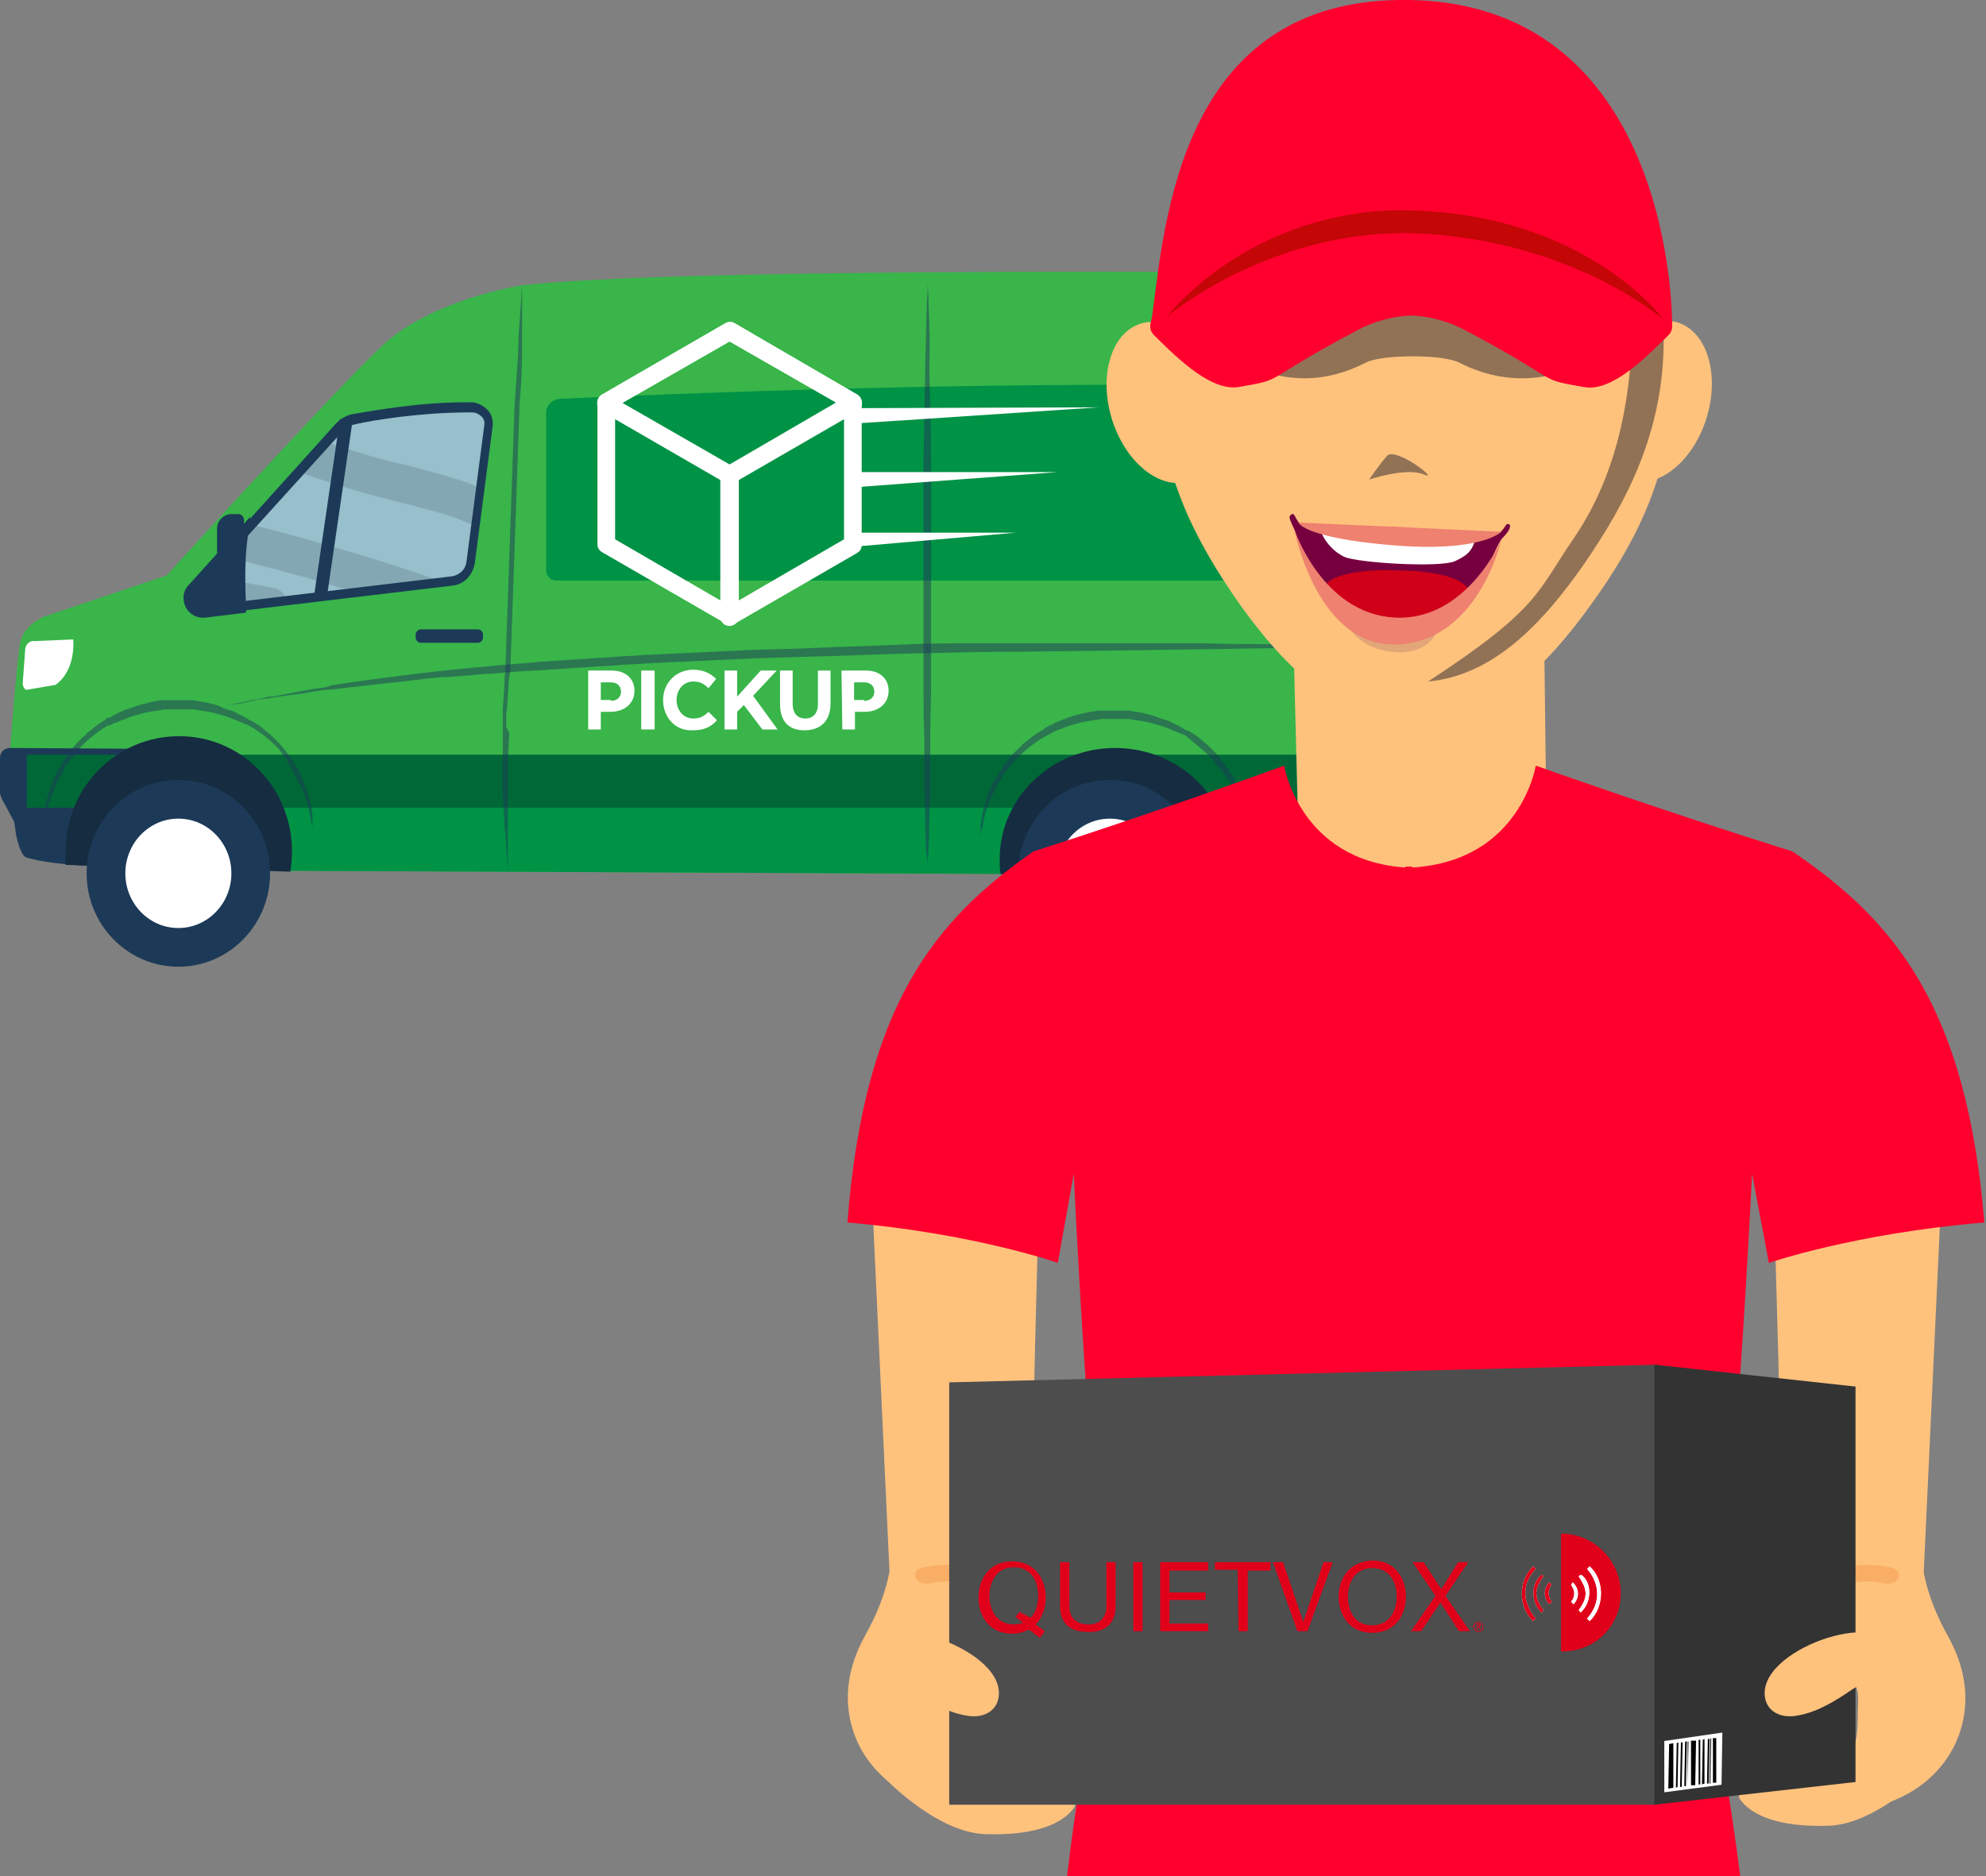 <?xml version="1.0" encoding="utf-8"?>
<!-- Generator: Adobe Illustrator 23.0.3, SVG Export Plug-In . SVG Version: 6.00 Build 0)  -->
<svg version="1.1" id="Layer_1" xmlns="http://www.w3.org/2000/svg" xmlns:xlink="http://www.w3.org/1999/xlink" x="0px" y="0px"
	 viewBox="0 0 236 223" style="enable-background:new 0 0 236 223;" xml:space="preserve">
<rect x="0" y="0" width="236" height="223" fill="#808080" stroke="none"/>
<style type="text/css">
	.st0{fill:#39B54A;}
	.st1{opacity:0.3;fill:#A8252B;enable-background:new    ;}
	.st2{fill:#009245;}
	.st3{fill:#1C3A57;}
	.st4{fill:#006837;}
	.st5{fill:#152C41;}
	.st6{fill:#84A8B3;}
	.st7{fill:#97BFCC;}
	.st8{fill:#C41700;}
	.st9{opacity:0.5;}
	.st10{fill:#FFFFFF;}
	.st11{fill:#FF002E;}
	.st12{fill:#FFC27D;}
	.st13{opacity:0.4;fill:#F09242;enable-background:new    ;}
	.st14{opacity:0.55;fill:#393236;enable-background:new    ;}
	.st15{fill:#C40606;}
	.st16{fill:#E2A678;}
	.st17{fill:#76003F;}
	.st18{fill:#D00019;}
	.st19{fill:#EE816F;}
	.st20{fill:#4D4D4D;}
	.st21{fill:#333333;}
	.st22{fill:#040404;}
	.st23{fill:#E1001A;}
</style>
<title>Step 4</title>
<g id="Step-4">
	<g id="Group-Copy">
		<g id="Group" transform="translate(-0.305, 32)">
			<path id="Path" class="st0" d="M62.4,1.9c0,0-10.8,1.6-16.8,7.3S20.1,36.4,20.1,36.4L5.5,41.3c0,0-2.4,1-2.8,3.1
				S1.5,57.1,1.5,57.1l4.5,12.9l28.8,1.5L147.1,72l19.9-4.7V34c0-5.3-0.5-10.5-1.6-15.7l-2.8-13.9c-0.5-2.3-2.5-4-4.8-4
				C141.7,0.3,80.5-0.1,62.4,1.9z"/>
			<path class="st1" d="M164,61.4c-0.3-0.9-1-1.5-1.9-1.6c1-2.7,1.6-5.5,2.1-8.3c1.4-9.4,0.6-19.1-1-28.4c-1.3-7.7-3.3-15.3-6-22.6
				c0.3,0,0.5,0,0.8,0c2.3,0,4.3,1.7,4.8,4l2.8,13.9c1,5.2,1.6,10.4,1.6,15.7v33.3l-2.1,0.5C165.1,65.6,164.8,63.5,164,61.4z"/>
			<path class="st2" d="M24,60.1c6.1-0.1,12.3-0.2,18.4-0.3c6-0.1,12-0.3,17.9-0.2c12.1,0.3,24.2,1.3,36.3,1.9
				c12,0.6,23.9,0.4,35.9-0.5c11.5-0.8,23-2,34.5-2.2v8.5L147.1,72L34.8,71.5L6.1,70.1l-3.4-9.8C9.8,60.2,16.9,60.2,24,60.1z"/>
			<path class="st3" d="M10.6,70.9c0,0-4.7-0.2-7.2-1c-0.6-0.2-1.1-2.1-1.2-2.8L2,65.7l-1.5-2.8c-0.1-0.3-0.2-0.5-0.2-0.8v-4
				c0-0.7,0.5-1.2,1.2-1.2L17.2,57C17.2,57,8,63.2,10.6,70.9z"/>
			<rect id="Rectangle" x="3.5" y="57.7" class="st4" width="159.7" height="6.3"/>
			<polygon class="st3" points="162.9,57.7 168.2,57.7 168.2,62.5 167.5,64.4 167.5,66.3 170.5,66.3 170.5,67.8 165.8,69.5 
				162.9,68.6 			"/>
			<path class="st5" d="M119.2,71.9c-0.1-0.6-0.1-1.2-0.1-1.8c0-7.3,6.2-13.2,13.7-13.2c7.6,0,13.7,5.9,13.7,13.2
				c0,0.6,0,1.2-0.1,1.8H119.2z"/>
			<g transform="translate(22.043, 15.52)">
				<path class="st6" d="M36.3,3.2l-2.1,16.1c-0.2,1.2-1.1,2.2-2.4,2.3L2.5,25.1c-1.4,0.2-2.2-1.5-1.3-2.6L18.7,3.3
					c0.4-0.5,1-0.8,1.6-0.9c2.3-0.4,8.2-1.5,14-1.4C35.6,0.9,36.5,2,36.3,3.2z"/>
				<path class="st7" d="M35.4,10.5c-1.1-0.5-2.2-0.9-3.3-1.2c-2.6-0.8-5.3-1.5-7.9-2.1c-2.4-0.6-4.7-1.4-7-2.1l1.6-1.8
					c0.4-0.5,1-0.8,1.6-0.9c2.3-0.4,8.2-1.5,14-1.4c1.2,0,2.1,1.1,1.9,2.3L35.4,10.5z"/>
				<path class="st7" d="M31,21.7c-0.1-0.1-0.3-0.2-0.5-0.2c-4-1.4-8.1-2.7-12.2-3.9c-3.4-1-6.8-1.9-10.2-2.8l5.6-6.2
					C14.4,8.8,15,9,15.6,9.2c2.6,0.9,5.2,1.7,7.9,2.4c2.6,0.7,5.3,1.3,7.9,2.1c0.6,0.2,1.2,0.4,1.9,0.7c0.1,0,0.2,0.1,0.2,0.1
					c0.1,0,0.2,0.1,0.3,0.1c0.3,0.1,0.5,0.2,0.8,0.4c0.1,0,0.1,0.1,0.2,0.1l-0.5,4.1c-0.2,1.2-1.1,2.2-2.4,2.3L31,21.7z"/>
				<path class="st7" d="M13.2,23.8c-0.3-0.1-0.7-0.2-1-0.3c-0.3-0.6-0.8-1-1.3-1.1c-2.5-0.5-4.9-0.9-7.4-1.4
					c-0.2,0-0.5-0.1-0.7-0.1l2.1-2.3c0.9,0.2,1.9,0.5,2.8,0.7c4.4,1.1,8.8,2.3,13.1,3.7l-7.4,0.9C13.3,23.8,13.2,23.8,13.2,23.8z"/>
				<path id="Shape" class="st3" d="M2.3,25.6c0.1,0,0.2,0,0.2,0l29.4-3.5c1.5-0.1,2.6-1.3,2.8-2.8l2.1-16.1c0.1-0.7-0.1-1.5-0.6-2
					s-1.2-0.9-1.9-0.9c-5.8-0.1-11.8,1-14.1,1.4c-0.7,0.1-1.4,0.5-2,1.1L0.8,22.1c-0.6,0.6-0.7,1.6-0.3,2.4
					C0.8,25.2,1.5,25.6,2.3,25.6z M33.9,1.5c0.2,0,0.3,0,0.5,0c0.4,0,0.8,0.2,1.1,0.5c0.3,0.3,0.4,0.7,0.3,1.1l-2.1,16.1
					c-0.1,1-0.9,1.7-1.9,1.8L2.4,24.5c-0.5,0.1-0.8-0.2-1-0.5c-0.1-0.3-0.2-0.7,0.2-1.1L19.1,3.6C19.5,3.2,20,3,20.5,2.9
					C22.7,2.4,28.3,1.5,33.9,1.5z"/>
			</g>
			<g transform="translate(22.043, 29.016)">
				<path class="st3" d="M1.2,9L7,2.6c-0.4,2.8-0.4,5.6-0.3,8.4l-4.2,0.5C1.1,11.7,0.3,10.1,1.2,9z"/>
				<path class="st3" d="M2.3,12.4c0.1,0,0.2,0,0.3,0l4.9-0.6l0-0.7C7.4,8.6,7.3,5.7,7.7,2.8l0.3-2.4L0.7,8.5
					C0,9.2-0.1,10.2,0.3,11.1C0.7,11.9,1.5,12.4,2.3,12.4z M6,10.4l-3.5,0.4c-0.5,0.1-0.7-0.3-0.8-0.4c-0.1-0.1-0.2-0.5,0.1-0.9
					L6,4.8C5.9,6.8,5.9,8.7,6,10.4z"/>
			</g>
			<polygon class="st3" points="39.1,39.3 42.2,18 40.7,17.8 37.6,39 			"/>
			<path class="st3" d="M27.8,36.3h0.8c0.4,0,0.7-0.3,0.7-0.7v-5.8c0-0.4-0.3-0.7-0.7-0.7h-0.8c-0.9,0-1.7,0.8-1.7,1.7v3.8
				C26.1,35.5,26.8,36.3,27.8,36.3z"/>
			<path class="st3" d="M27.4,39.7L27.4,39.7c0.4,0,0.7-0.3,0.7-0.7v-3.1c0-0.4-0.3-0.7-0.7-0.7l0,0c-0.4,0-0.7,0.3-0.7,0.7v3.1
				C26.7,39.3,27,39.7,27.4,39.7z"/>
			<path class="st3" d="M50.3,44.4h6.8c0.3,0,0.6-0.3,0.6-0.6v-0.4c0-0.3-0.3-0.6-0.6-0.6h-6.8c-0.3,0-0.6,0.3-0.6,0.6v0.4
				C49.7,44.1,50,44.4,50.3,44.4z"/>
			<path class="st8" d="M165.1,57.7h1.2c1.3,0,2.3-1.1,2.3-2.4v-9.8c0-1.3-1-2.4-2.3-2.4h-1.2c-0.6,0-1.2,0.5-1.2,1.2v12.2
				C163.9,57.2,164.4,57.7,165.1,57.7z"/>
			<path class="st2" d="M160.5,37H66.4c-0.7,0-1.2-0.6-1.2-1.2V17.1c0-0.9,0.7-1.6,1.6-1.7c9.3-0.4,57.9-2.6,91.3-1.2
				c0.8,0,1.4,0.7,1.6,1.5c2.6,11.1,2.1,19.9,2.1,19.9C161.8,36.4,161.2,37,160.5,37z"/>
			<g transform="translate(26.719, 43.862)" class="st9">
				<path class="st3" d="M138.2,0.9c0,0-2.2,0-5.9-0.1c-1.9,0-4.2,0-6.8-0.1c-2.6,0-5.6,0-8.8-0.1c-3.2,0-6.7,0-10.5,0
					s-7.6,0-11.7,0c-2,0-4.1,0-6.2,0c-2.1,0-4.2,0-6.3,0.1C77.7,0.9,73.4,1,69.1,1.2c-2.2,0.1-4.3,0.1-6.5,0.2
					c-2.2,0.1-4.3,0.2-6.4,0.3C54.1,1.8,52,1.9,49.9,2c-1,0.1-2.1,0.1-3.1,0.2s-2,0.1-3.1,0.2c-1,0.1-2,0.1-3,0.2
					c-0.5,0-1,0.1-1.5,0.1c-0.5,0-1,0.1-1.5,0.1c-1.9,0.2-3.8,0.3-5.7,0.5c-3.7,0.3-7.2,0.7-10.4,1.1c-1.6,0.2-3.1,0.4-4.6,0.6
					c-1.5,0.2-2.8,0.4-4.1,0.6C12.3,5.9,11.6,5.9,11,6S9.8,6.2,9.3,6.3C8.2,6.5,7.1,6.7,6.2,6.9C5.7,6.9,5.3,7,4.9,7.1
					C4.5,7.2,4.1,7.3,3.7,7.3C3,7.5,2.4,7.6,1.9,7.7C0.9,7.9,0.4,8,0.4,8s0.5-0.1,1.5-0.2C2.4,7.7,3,7.6,3.7,7.4
					c0.4-0.1,0.7-0.1,1.2-0.2C5.3,7.2,5.8,7.1,6.2,7c0.9-0.1,2-0.3,3.1-0.4c0.6-0.1,1.1-0.2,1.8-0.3c0.6-0.1,1.2-0.2,1.9-0.2
					c1.3-0.2,2.7-0.3,4.2-0.5c1.5-0.2,3-0.3,4.6-0.5c0.8-0.1,1.6-0.2,2.5-0.3c0.8-0.1,1.7-0.2,2.6-0.2c0.4,0,0.9-0.1,1.3-0.1
					s0.9-0.1,1.3-0.1c0.9-0.1,1.8-0.2,2.7-0.2c1.8-0.2,3.7-0.3,5.7-0.4c0.5,0,1-0.1,1.5-0.1s1-0.1,1.5-0.1c1-0.1,2-0.1,3-0.2
					c1-0.1,2-0.1,3.1-0.2c1-0.1,2.1-0.1,3.1-0.2c2.1-0.1,4.2-0.2,6.3-0.3c4.2-0.2,8.6-0.4,12.9-0.5c4.3-0.1,8.6-0.3,12.9-0.4
					c4.2-0.1,8.4-0.2,12.5-0.2c8.1-0.1,15.7-0.2,22.1-0.3c6.5-0.1,11.9-0.2,15.7-0.2C136,0.9,138.2,0.9,138.2,0.9z"/>
			</g>
			<ellipse id="Oval" class="st3" cx="132.2" cy="71.8" rx="10.9" ry="11.1"/>
			<ellipse class="st10" cx="132.2" cy="71.8" rx="6.3" ry="6.5"/>
			<path class="st5" d="M8.1,70.8C8,70,8.1,70,8.1,69.2c0-7.6,6-13.7,13.5-13.7C29,55.5,35,61.6,35,69.2c0,0.8-0.1,1.7-0.2,2.4
				L8.1,70.8z"/>
			<ellipse class="st3" cx="21.5" cy="71.8" rx="10.9" ry="11.1"/>
			<ellipse class="st10" cx="21.5" cy="71.8" rx="6.3" ry="6.5"/>
			<g transform="translate(59.45, 1.35)" class="st9">
				<path class="st3" d="M2.9,0.5c-0.1,1-0.1,1.9-0.2,2.9L2.5,6.2L2.4,9.1L2.2,12L2,14.8l-0.1,2.9l-0.1,2.9l-0.1,2.9l-0.1,2.9
					c0,1-0.1,1.9-0.1,2.9l-0.2,5.7l-0.2,5.7l-0.1,2.9l-0.1,2.9v0c-0.1,0.5-0.1,1-0.1,1.5c0,0.5-0.1,1-0.1,1.5c0,0.5-0.1,1-0.1,1.5
					l0,0.7l0,0.7l0,0.7l0,0.7c0,0.5,0,1,0,1.5c0,0.5,0,1,0,1.5l0,1.5l0,1.5l0,0.7l0,0.7l0.1,1.5l0.1,1.5c0,0.5,0,1,0.1,1.5l0.1,1.5
					c0,0.5,0.1,1,0.1,1.5l0.1,1.5l0-1.5l0-0.7c0-0.2,0-0.5,0-0.7l0-1.5c0-0.5,0-1,0-1.5l0-1.5l0-1.5l0-0.7l0-0.7l0-1.5l0-1.5
					l0.1-1.5c0-0.5,0-1,0.1-1.5L1,53l0-0.7l0-0.7l0.1-0.7c0-0.5,0.1-1,0.1-1.5c0-0.5,0.1-1,0.1-1.5c0-0.5,0.1-1,0.2-1.5v0v0l0.1-2.9
					l0.1-2.9l0.2-5.7l0.2-5.7c0-1,0.1-1.9,0.1-2.9l0.1-2.9l0.1-2.9l0.1-2.9l0.1-2.9L2.8,12l0.1-2.9l0-2.9l0-2.9
					C2.9,2.4,2.9,1.5,2.9,0.5z"/>
			</g>
			<g transform="translate(109.548, 0.675)" class="st9">
				<path class="st3" d="M1,0.1c0,0,0,0.3,0,0.8c0,0.5,0,1.3-0.1,2.3c0,1-0.1,2.2-0.1,3.5c0,1.4-0.1,2.9-0.1,4.6
					c0,1.7-0.1,3.5-0.1,5.4c0,1.9-0.1,3.9-0.1,6c0,1,0,2.1,0,3.2c0,1.1,0,2.2,0,3.3c0,2.2,0,4.4,0,6.7c0,2.2,0,4.5,0,6.7
					c0,0.5,0,1.1,0,1.6s0,1.1,0,1.6c0,1.1,0,2.1,0,3.2c0,2.1,0,4.1,0.1,6c0,1,0,1.9,0,2.8c0,0.9,0,1.8,0,2.6c0,1.7,0.1,3.2,0.1,4.6
					c0,1.4,0.1,2.5,0.1,3.5C1,69.3,1,70,1,70.6c0,0.5,0,0.8,0,0.8s0-0.3,0-0.8c0-0.5,0-1.3,0.1-2.3c0-1,0.1-2.2,0.1-3.5
					c0-1.4,0.1-2.9,0.1-4.6c0-0.8,0-1.7,0-2.6c0-0.9,0-1.8,0-2.8c0-1.9,0.1-3.9,0.1-6c0-1,0-2.1,0-3.2c0-0.5,0-1.1,0-1.6
					c0-0.5,0-1.1,0-1.6c0-2.2,0-4.4,0-6.7c0-2.2,0-4.5,0-6.7c0-1.1,0-2.2,0-3.3c0-1.1,0-2.1,0-3.2c0-2.1,0-4.1-0.1-6
					c0-1.9-0.1-3.7-0.1-5.4S1.3,8,1.2,6.6c0-1.4-0.1-2.5-0.1-3.5c0-1-0.1-1.7-0.1-2.3C1,0.3,1,0.1,1,0.1z"/>
			</g>
			<g transform="translate(116.228, 51.959)" class="st9">
				<path class="st3" d="M0.6,16.2c0,0,0-0.2,0-0.6c0-0.2,0-0.4,0.1-0.7c0-0.1,0-0.3,0.1-0.4c0-0.1,0.1-0.3,0.1-0.5
					c0.1-0.7,0.3-1.5,0.6-2.3c0.1-0.2,0.2-0.4,0.3-0.7c0.1-0.2,0.2-0.5,0.3-0.7c0.1-0.2,0.2-0.5,0.4-0.7C2.5,9.5,2.6,9.2,2.8,9
					C2.9,8.9,2.9,8.7,3,8.6c0-0.1,0.1-0.1,0.1-0.2s0.1-0.1,0.1-0.2C3.3,8.1,3.4,8,3.5,7.9c0.1-0.1,0.2-0.2,0.3-0.4
					C4,7.3,4.2,7.1,4.4,6.8c0.1-0.1,0.2-0.2,0.3-0.4C4.8,6.3,4.9,6.2,5,6.1c0.9-0.9,2-1.8,3.2-2.5l0.2-0.1c0.1,0,0.2-0.1,0.2-0.1
					C8.8,3.3,9,3.2,9.1,3.1c0.3-0.1,0.6-0.3,1-0.4c0.7-0.3,1.3-0.5,2.1-0.7c0.7-0.2,1.4-0.3,2.2-0.4l0.5-0.1c0.2,0,0.4,0,0.6,0
					l0.3,0c0.1,0,0.2,0,0.3,0l0.5,0l0.6,0c0.1,0,0.2,0,0.3,0l0.3,0c0.2,0,0.4,0,0.5,0l0.5,0.1c0.7,0.1,1.5,0.2,2.2,0.4
					c0.7,0.2,1.4,0.4,2.1,0.7c0.3,0.1,0.6,0.3,1,0.4c0.2,0.1,0.3,0.2,0.5,0.2c0.1,0,0.2,0.1,0.2,0.1l0.2,0.1C26,4.4,27.1,5.2,28,6.1
					c0.1,0.1,0.2,0.2,0.3,0.4c0.1,0.1,0.2,0.2,0.3,0.4c0.2,0.2,0.4,0.5,0.6,0.7c0.1,0.1,0.2,0.2,0.3,0.4c0.1,0.1,0.2,0.2,0.3,0.4
					c0,0.1,0.1,0.1,0.1,0.2C30,8.5,30,8.6,30,8.6c0.1,0.1,0.2,0.2,0.2,0.4c0.1,0.2,0.3,0.5,0.4,0.7c0.1,0.2,0.2,0.5,0.4,0.7
					c0.1,0.2,0.2,0.5,0.3,0.7c0.1,0.2,0.2,0.5,0.3,0.7c0.3,0.9,0.5,1.7,0.6,2.3c0,0.2,0.1,0.3,0.1,0.5c0,0.1,0,0.3,0.1,0.4
					c0,0.3,0.1,0.5,0.1,0.7c0,0.4,0,0.6,0,0.6s0-0.2,0-0.6c0-0.2,0-0.4,0-0.7c0-0.1,0-0.3,0-0.4c0-0.1,0-0.3,0-0.5
					c-0.1-0.7-0.2-1.5-0.5-2.4c-0.3-0.9-0.6-1.9-1.2-3c-0.6-1-1.3-2.1-2.2-3.1c-0.2-0.2-0.5-0.5-0.7-0.7c-0.1-0.1-0.2-0.2-0.4-0.4
					c-0.1-0.1-0.3-0.2-0.4-0.3c-0.5-0.5-1.1-0.9-1.8-1.3L25,2.8c-0.1,0-0.2-0.1-0.2-0.1c-0.2-0.1-0.3-0.2-0.5-0.3
					c-0.3-0.2-0.7-0.3-1-0.5c-0.3-0.2-0.7-0.3-1.1-0.4c-0.2-0.1-0.4-0.1-0.5-0.2l-0.3-0.1l-0.3-0.1c-0.7-0.2-1.5-0.4-2.3-0.5
					l-0.6-0.1c-0.2,0-0.4,0-0.6,0l-0.3,0c-0.1,0-0.2,0-0.3,0l-0.6,0l-0.6,0c-0.1,0-0.2,0-0.3,0l-0.3,0c-0.2,0-0.4,0-0.6,0l-0.6,0.1
					c-0.8,0.1-1.5,0.3-2.3,0.5l-0.3,0.1l-0.3,0.1c-0.2,0.1-0.4,0.1-0.5,0.2c-0.4,0.1-0.7,0.3-1.1,0.4C9.4,2,9.1,2.2,8.7,2.3
					C8.6,2.4,8.4,2.5,8.2,2.6C8.2,2.7,8.1,2.7,8,2.8L7.8,2.9C7.1,3.3,6.6,3.7,6,4.2C5.9,4.3,5.7,4.4,5.6,4.5
					C5.5,4.6,5.4,4.8,5.2,4.9C5,5.1,4.7,5.4,4.5,5.6c-0.9,1-1.6,2.1-2.2,3.1c-0.6,1-0.9,2.1-1.2,3c-0.3,0.9-0.4,1.7-0.5,2.4
					c0,0.2,0,0.3,0,0.5c0,0.1,0,0.3,0,0.4c0,0.3,0,0.5,0,0.7C0.6,16,0.6,16.2,0.6,16.2z"/>
			</g>
			<g transform="translate(5.344, 50.61)" class="st9">
				<path class="st3" d="M0.2,16.4c0,0,0-0.2,0-0.6c0-0.2,0-0.4,0.1-0.7c0-0.1,0-0.3,0.1-0.4c0-0.1,0.1-0.3,0.1-0.5
					c0.1-0.7,0.3-1.5,0.6-2.3c0.1-0.2,0.2-0.4,0.3-0.7c0.1-0.2,0.2-0.5,0.3-0.7c0.1-0.2,0.2-0.5,0.4-0.7c0.1-0.2,0.3-0.5,0.4-0.7
					C2.5,9,2.5,8.9,2.6,8.7c0-0.1,0.1-0.1,0.1-0.2c0-0.1,0.1-0.1,0.1-0.2C2.9,8.3,3,8.1,3.1,8c0.1-0.1,0.2-0.2,0.3-0.4
					C3.6,7.4,3.8,7.2,4,6.9c0.1-0.1,0.2-0.2,0.3-0.4c0.1-0.1,0.2-0.2,0.3-0.4c0.9-0.9,2-1.8,3.2-2.5L8,3.6c0.1,0,0.2-0.1,0.2-0.1
					c0.2-0.1,0.3-0.2,0.5-0.2c0.3-0.1,0.6-0.3,1-0.4c0.7-0.3,1.3-0.5,2.1-0.7s1.4-0.3,2.2-0.4l0.5-0.1c0.2,0,0.4,0,0.6,0l0.3,0
					c0.1,0,0.2,0,0.3,0l0.6,0l0.6,0c0.1,0,0.2,0,0.3,0l0.3,0c0.2,0,0.4,0,0.5,0l0.5,0.1c0.7,0.1,1.5,0.2,2.2,0.4
					c0.7,0.2,1.4,0.4,2.1,0.7c0.3,0.1,0.6,0.3,1,0.4c0.2,0.1,0.3,0.2,0.5,0.2c0.1,0,0.2,0.1,0.2,0.1l0.2,0.1
					c1.2,0.7,2.3,1.6,3.2,2.5c0.1,0.1,0.2,0.2,0.3,0.4c0.1,0.1,0.2,0.2,0.3,0.4c0.2,0.2,0.4,0.5,0.6,0.7C29,7.8,29.1,7.9,29.1,8
					c0.1,0.1,0.2,0.2,0.3,0.4c0,0.1,0.1,0.1,0.1,0.2c0,0.1,0.1,0.1,0.1,0.2c0.1,0.1,0.2,0.2,0.2,0.4c0.1,0.2,0.3,0.5,0.4,0.7
					c0.1,0.2,0.2,0.5,0.4,0.7c0.1,0.2,0.2,0.5,0.3,0.7c0.1,0.2,0.2,0.5,0.3,0.7c0.3,0.9,0.5,1.7,0.6,2.3c0,0.2,0.1,0.3,0.1,0.5
					c0,0.1,0,0.3,0.1,0.4c0,0.3,0.1,0.5,0.1,0.7c0,0.4,0,0.6,0,0.6s0-0.2,0-0.6c0-0.2,0-0.4,0-0.7c0-0.1,0-0.3,0-0.4
					c0-0.1,0-0.3,0-0.5c-0.1-0.7-0.2-1.5-0.5-2.4c-0.3-0.9-0.6-1.9-1.2-3c-0.6-1-1.3-2.1-2.2-3.1c-0.2-0.2-0.5-0.5-0.7-0.7
					c-0.1-0.1-0.2-0.2-0.4-0.4c-0.1-0.1-0.3-0.2-0.4-0.3c-0.5-0.5-1.1-0.9-1.8-1.3l-0.2-0.1c-0.1,0-0.2-0.1-0.2-0.1
					c-0.2-0.1-0.3-0.2-0.5-0.3c-0.3-0.2-0.7-0.3-1-0.5c-0.3-0.2-0.7-0.3-1.1-0.4c-0.2-0.1-0.4-0.1-0.5-0.2L21,1.3l-0.3-0.1
					C20,1,19.2,0.8,18.4,0.7l-0.6-0.1c-0.2,0-0.4,0-0.6,0l-0.3,0c-0.1,0-0.2,0-0.3,0l-0.6,0l-0.6,0c-0.1,0-0.2,0-0.3,0l-0.3,0
					c-0.2,0-0.4,0-0.6,0l-0.6,0.1C13,0.8,12.2,1,11.5,1.2l-0.3,0.1l-0.3,0.1c-0.2,0.1-0.4,0.1-0.5,0.2C10,1.7,9.7,1.8,9.3,2
					C9,2.1,8.7,2.3,8.3,2.5C8.2,2.6,8,2.7,7.8,2.7c-0.1,0-0.2,0.1-0.2,0.1L7.4,3C6.7,3.4,6.2,3.8,5.6,4.3C5.5,4.4,5.3,4.5,5.2,4.6
					C5.1,4.8,5,4.9,4.8,5C4.6,5.2,4.3,5.5,4.1,5.7c-0.9,1-1.6,2.1-2.2,3.1c-0.6,1-0.9,2.1-1.2,3s-0.4,1.7-0.5,2.4c0,0.2,0,0.3,0,0.5
					c0,0.1,0,0.3,0,0.4c0,0.3,0,0.5,0,0.7C0.2,16.2,0.2,16.4,0.2,16.4z"/>
			</g>
		</g>
		<g transform="translate(70.696, 38)">
			<path class="st10" d="M16,36.3c0.2,0,0.4,0,0.5-0.1l14.7-8.5c0.3-0.2,0.5-0.5,0.5-0.9V9.8c0-0.4-0.2-0.7-0.5-0.9L16.6,0.4
				c-0.3-0.2-0.7-0.2-1.1,0L0.8,8.9C0.5,9.1,0.3,9.4,0.3,9.8v16.9c0,0.4,0.2,0.7,0.5,0.9l14.7,8.5C15.7,36.2,15.8,36.3,16,36.3z
				 M29.6,26.1L16,34L2.4,26.1V10.4L16,2.6l13.6,7.8V26.1z"/>
			<path class="st10" d="M16,19.5c0.2,0,0.4,0,0.5-0.1l14.7-8.5c0.5-0.3,0.7-1,0.4-1.5c-0.3-0.5-1-0.7-1.5-0.4L16,17.2L1.9,9.1
				C1.4,8.8,0.7,8.9,0.4,9.4c-0.3,0.5-0.1,1.2,0.4,1.5l14.7,8.5C15.7,19.5,15.8,19.5,16,19.5z"/>
			<path class="st10" d="M16,36.4c0.6,0,1.1-0.5,1.1-1.1V18.5c0-0.6-0.5-1.1-1.1-1.1c-0.6,0-1.1,0.5-1.1,1.1v16.9
				C15,36,15.4,36.4,16,36.4z"/>
			<g transform="translate(30, 9.911)">
				<path class="st10" d="M1.3,0.6C1.3,0.6,1.3,0.6,1.3,0.6l28.6-0.1L1.3,2.4C1.3,1.8,1.3,1.2,1.3,0.6z"/>
				<path class="st10" d="M1,8.2h24L0.9,10C0.9,9.4,1,8.8,1,8.2z"/>
				<path class="st10" d="M0.5,15.4H20L0.4,17.1C0.5,16.5,0.5,15.9,0.5,15.4z"/>
			</g>
		</g>
		<path class="st10" d="M4.1,76.2L8.7,76c0,0,0.4,3.6-2.1,5.4L3.1,82c-0.3-0.2-0.4-0.5-0.4-0.8L3,77.1C3.1,76.5,3.6,76.1,4.1,76.2
			L4.1,76.2z"/>
		<path class="st11" d="M201.3,192h-34.2h-0.7h-34.2c-2.6,11.1-4.3,21.7-5.4,31h80C205.6,213.7,203.9,203.1,201.3,192z"/>
		<path class="st12" d="M168.6,79.3L153.7,76l0.5,19.8c0,0,3,3.7,12.9,26.2c0.1,0.2,2.5-0.3,2.8-0.3c7.5-17.9,13.8-29.1,13.8-29.1
			L183.5,76L168.6,79.3z"/>
		<path class="st12" d="M122.5,200.1C122.5,200.1,122.5,200.1,122.5,200.1c-0.1-0.3-0.1-0.6-0.1-0.8c0,0,0,0,0,0
			c0.1-1.4-0.3-3.1-0.4-4.5c-0.1-1.6,0-3.2,0-4.8c0.5-10,0.8-20.1,1-30.1c0.2-7.7,0.4-15.5,0.6-23.2c0-0.2,0-0.3,0-0.5l-20.5-5.2
			l2.6,55.8c-0.5,2.6-1.5,5.1-2.9,7.6c-1.6,2.9-2.4,6-1.9,9.3c1,6.5,6.7,10.9,13.3,11.3c0.7,0,1.5-0.5,1.6-1.2
			c0.3-1.4,0.2-2.4-0.4-3.8c-0.4-0.9-1.1-1.6-1.4-2.5c-0.6-1.6-0.4-3.5-0.5-5.2c-0.3-5.5,9.1-2.4,9.1-1.7
			C122.5,200.5,122.5,200.3,122.5,200.1z"/>
		<path class="st13" d="M118.1,187.2c-2.5-1.2-5.5-1.5-8.4-0.9c-1.7,0.4-1,2.2,0.8,1.9c2.2-0.5,4.3-0.2,6.2,0.7
			C118.1,189.5,119.6,187.9,118.1,187.2z"/>
		<path class="st12" d="M211.9,200.2C211.9,200.1,211.9,200.1,211.9,200.2c0.1-0.3,0.1-0.6,0.1-0.8c0,0,0,0,0,0
			c-0.1-1.5,0.3-3.3,0.4-4.8c0.2-6.1-0.5-12.3-0.7-18.4c-0.2-6.4-0.3-12.8-0.5-19.2c-0.2-6.9-0.4-13.8-0.5-20.7l20.5-5.2l-2.6,55.8
			c0.5,2.6,1.5,5.1,2.9,7.6c1.6,2.9,2.4,6,1.9,9.3c-1,6.5-6.7,10.9-13.3,11.3c-0.7,0-1.5-0.5-1.6-1.2c-0.3-1.4-0.2-2.4,0.4-3.8
			c0.4-0.9,1.1-1.6,1.4-2.5c0.6-1.6,0.4-3.5,0.5-5.2c0.2-3.6-2-3.2-4.7-3.1c-0.2,0-0.4,0-0.6,0c-1.3,0.4-2.6,0.9-3.8,1.3
			C211.9,200.5,211.9,200.3,211.9,200.2z"/>
		<ellipse transform="matrix(0.957 -0.291 0.291 0.957 -7.929 42.364)" class="st12" cx="138.4" cy="47.8" rx="6.6" ry="9.8"/>
		
			<ellipse transform="matrix(0.291 -0.957 0.957 0.291 93.565 221.846)" class="st12" cx="196.5" cy="47.8" rx="9.8" ry="6.6"/>
		<path class="st12" d="M168.5,5L168.5,5c0,0-0.1,0-0.1,0c-0.1,0-0.1,0-0.2,0s-0.1,0-0.2,0c0,0-0.1,0-0.1,0v0
			c-16.7,0.3-30.2,18.3-30.2,40.5c0,10.7,4.5,19,9.6,26.3c5.5,7.7,12,14,20.6,14.2v0c0,0,0.1,0,0.1,0c0.1,0,0.1,0,0.2,0
			c0.1,0,0.1,0,0.2,0c0,0,0.1,0,0.1,0v0c8.6-0.2,15.1-6.5,20.6-14.2c5.2-7.2,9.6-15.5,9.6-26.3C198.7,23.3,185.2,5.3,168.5,5z"/>
		<path class="st14" d="M194,38.6c-0.2,10.1-2.3,18.5-7,25.4c-4.4,6.4-4,8.3-17.3,17c7.7-0.7,13.6-6.8,18.7-14.2
			c5-7.3,9.3-15.6,9.3-26.4c0-1.5-0.1-2.9-0.2-4.4C196.4,37,195.3,37.9,194,38.6z"/>
		<path class="st14" d="M171.8,26.1c-1.2-0.1-2.3-0.1-3.4-0.1v0c-0.1,0-0.1,0-0.2,0s-0.1,0-0.2,0v0c-1.1,0-2.2,0.1-3.4,0.1
			C152.3,26.8,139.4,36.5,142,39c2.7,2.5,10.4,9.2,20.3,4.1c1.9-1,9.2-1,11.1,0c10,5.1,18.2-1.6,20.9-4.1
			C197,36.5,184.1,26.8,171.8,26.1z"/>
		<path class="st11" d="M198.7,38.6c0,0,0.4-39.1-32.5-38.6c-27.2,0.4-27.9,29-29.5,39C162,26,198.7,38.6,198.7,38.6z"/>
		<path class="st11" d="M171.9,24.2c-1.3-0.1-2.7-0.1-4-0.1v0c-0.1,0-0.2,0-0.2,0c-0.1,0-0.2,0-0.2,0v0c-1.3,0-2.6,0.1-4,0.1
			c-14.4,0.8-29.5,12.5-26.4,15.6c3.1,3.1,6.9,6.7,10.1,6.2c5.8-1,2.3-0.5,14-6.7c2.2-1.2,4.4-1.7,6.5-1.8c2.1,0.1,4.3,0.6,6.5,1.8
			c11.7,6.2,8.2,5.7,14,6.7c3.2,0.6,7-3.1,10.1-6.2C201.4,36.7,186.3,24.9,171.9,24.2z"/>
		<path class="st14" d="M162.7,57c0,0,4.4-1.5,6.5-0.6c2.1,0.9-3.4-3.4-4.4-2.2C163.7,55.5,162.7,57,162.7,57z"/>
		<path class="st11" d="M213,101.2C197.4,96.3,182.5,91,182.5,91s-1.8,11.3-14.6,12.1c0,0,0,0-0.1,0c0,0,0,0,0,0v-0.1
			c-0.1,0-0.3,0-0.4,0c-0.1,0-0.3,0-0.4,0v0.1c0,0,0,0-0.1,0c-12.5-0.9-14.3-12.1-14.3-12.1s-14.5,5.3-29.8,10.2
			c-11.8,8.2-20.1,18.4-22.1,44.1c15.1,1.3,25,4.8,25,4.8l1.9-10.6c0,0,2,44.3,4.5,52.2c0.7,2.2,17.1,7.4,34.6,8.2v0
			c0.1,0,0.1,0,0.2,0s0.1,0,0.2,0v0c0.1,0,0.2,0,0.3,0c0.1,0,0.2,0,0.3,0v0c0.1,0,0.1,0,0.2,0c0.1,0,0.1,0,0.2,0v0
			c18-0.9,34.9-6.1,35.5-8.2c2.5-8,4.6-52.2,4.6-52.2l2,10.6c0,0,10.1-3.5,25.6-4.8C233.7,119.6,225.1,109.4,213,101.2z"/>
		<path class="st12" d="M105,207.3c1.2-0.8,2.4-1.5,3.7-2.3c2.4,2.5,5.9,5.8,8.5,7.1c4.4,2.1,11.7,1,10.4,2.8s-4.5,3.3-10.5,3.1
			c-6-0.2-12.3-7-12.3-7C105.8,210.4,104,207.9,105,207.3z"/>
		<path class="st12" d="M229.4,206.3c-1.2-0.8-2.4-1.5-3.7-2.3c-2.4,2.5-5.9,5.8-8.5,7.1c-4.4,2.1-11.7,1-10.4,2.8
			c1.3,1.8,4.5,3.3,10.5,3.1s12.3-7,12.3-7C228.6,209.4,230.3,206.9,229.4,206.3z"/>
		<path class="st13" d="M216.3,187.2c2.5-1.2,5.5-1.5,8.4-0.9c1.7,0.4,1,2.2-0.8,1.9c-2.2-0.5-4.3-0.2-6.2,0.7
			C216.3,189.5,214.8,187.9,216.3,187.2z"/>
		<path class="st15" d="M138.7,37.6c0,0,13-11,30.9-9.8c17.9,1.2,28.1,10.2,28.1,10.2s-9.7-13.4-32.5-13
			C147.7,25.8,138.7,37.6,138.7,37.6z"/>
		<g transform="translate(152.697, 61)">
			<path class="st16" d="M8,14.1c0,0,1.3,2,4.8,2.4c3.9,0.4,5.1-2.1,5.1-2.1L8,14.1z"/>
			<path class="st17" d="M24.8,2.7c1.4-0.5,1.3-1.6,1.8-1.4c0.3,0.1,0.2,0.7-0.8,1.7c-0.5,0.5-1.9,4-1.9,4s-4.2,7.7-11.4,7
				C5.3,13.4,2.9,6.5,2.4,5.4C2.1,4.7,1.7,3.5,1.5,3C1.3,2.6,1.2,2,1,1.7C0.4,0.4,0.5,0.4,0.7,0.2c0.5-0.5,0.5,0.8,1.4,1.3
				C2.4,1.7,7.9,3,13.7,3.1C19.5,3.3,23.7,3.1,24.8,2.7z"/>
			<path class="st18" d="M13.4,6.8c-2-0.1-8.5-0.1-9,2.5c1.5,2.1,4.1,4.4,8,4.8c4.4,0.4,7.8-2.4,9.6-4.6C21.3,7,15.1,6.8,13.4,6.8z"
				/>
			<path class="st10" d="M7.1,5.2c-1-0.4-2.6-1.8-3-3.6c2.1,0.4,6,1.1,10,1.2c3.2,0.1,6.4-0.1,8.7-0.3c-0.5,1.9-0.9,2.4-2.6,3.2
				C18.4,6.5,8.7,5.9,7.1,5.2z"/>
			<path class="st19" d="M25.7,2.2c0,0-2.3,2.5-13,1.6C2.1,2.9,1.6,1.1,1.6,1.1s10.5,0.5,11.6,0.5C14.3,1.7,25.7,2.2,25.7,2.2z"/>
			<path class="st19" d="M25.7,3.2c0,0-2.8,12.4-12.8,12.4C3.7,15.6,1.1,1.9,1.1,1.9S4.4,11.9,13,12.4C21.5,12.9,25.7,3.2,25.7,3.2z
				"/>
		</g>
		<g transform="translate(69.696, 79)">
			<path class="st10" d="M0.2,0.7H3c1.7,0,2.7,1,2.7,2.4c0,1.6-1.3,2.5-2.8,2.5H1.7v2.1H0.2L0.2,0.7L0.2,0.7z M2.9,4.3
				c0.8,0,1.2-0.5,1.2-1.1c0-0.7-0.5-1.1-1.2-1.1H1.7v2.1H2.9z"/>
			<polygon class="st10" points="6.5,0.7 8.1,0.7 8.1,7.7 6.5,7.7 			"/>
			<path class="st10" d="M9.1,4.2c0-2,1.5-3.6,3.6-3.6c1.3,0,2.1,0.5,2.7,1.1l-0.9,1.1C14,2.3,13.5,2,12.7,2c-1.2,0-2,1-2,2.2
				c0,1.2,0.8,2.2,2,2.2c0.8,0,1.3-0.3,1.8-0.8l1,1c-0.7,0.8-1.5,1.2-2.9,1.2C10.6,7.9,9.1,6.3,9.1,4.2z"/>
			<polygon class="st10" points="16.4,0.7 17.9,0.7 17.9,3.8 20.7,0.7 22.6,0.7 19.8,3.7 22.7,7.7 20.9,7.7 18.7,4.8 17.9,5.6 
				17.9,7.7 16.4,7.7 16.4,0.7 			"/>
			<path class="st10" d="M23,4.7v-4h1.5v4c0,1.1,0.6,1.7,1.5,1.7c0.9,0,1.5-0.6,1.5-1.7v-4h1.5v3.9c0,2.1-1.2,3.2-3.1,3.2
				C24.1,7.8,23,6.8,23,4.7z"/>
			<path class="st10" d="M30.3,0.7h2.9c1.7,0,2.7,1,2.7,2.4c0,1.6-1.3,2.5-2.8,2.5h-1.2v2.1h-1.5L30.3,0.7L30.3,0.7z M33,4.3
				c0.8,0,1.2-0.5,1.2-1.1c0-0.7-0.5-1.1-1.2-1.1h-1.2v2.1H33z"/>
		</g>
		<g transform="translate(112.696, 162)">
			<polygon class="st20" points="84.3,52.5 0.1,52.5 0.1,2.3 84.3,0.2 			"/>
			<polygon class="st21" points="83.9,52.5 107.8,49.8 107.8,2.8 83.9,0.2 			"/>
			<g transform="translate(84.376, 43.725)">
				<polygon class="st10" points="7.5,6.4 0.7,7.3 0.7,1.2 7.6,0.2 				"/>
				<g transform="translate(0.675, 0.662)">
					<polygon class="st22" points="1.1,6.1 0.5,6.2 0.6,0.9 1.1,0.8 					"/>
					<polygon class="st22" points="1.6,6 1.4,6.1 1.5,0.8 1.7,0.7 					"/>
					<polygon class="st22" points="2.1,6 1.9,6 2,0.7 2.2,0.7 					"/>
					<polygon class="st22" points="2.6,5.9 2.4,5.9 2.5,0.6 2.7,0.6 					"/>
					<polygon class="st22" points="2.8,5.9 2.8,5.9 2.9,0.6 2.8,0.6 					"/>
					<polygon class="st22" points="3.7,5.8 3.2,5.8 3.2,0.5 3.8,0.5 					"/>
					<polygon class="st22" points="6.2,5.5 5.8,5.5 5.8,0.2 6.2,0.2 					"/>
					<polygon class="st22" points="4.3,5.7 4.1,5.7 4.1,0.4 4.3,0.4 					"/>
					<polygon class="st22" points="4.8,5.6 4.5,5.7 4.6,0.4 4.8,0.3 					"/>
					<polygon class="st22" points="5.3,5.6 5.1,5.6 5.2,0.3 5.4,0.3 					"/>
					<polygon class="st22" points="5.4,5.6 5.5,5.6 5.6,0.2 5.5,0.3 					"/>
				</g>
			</g>
			<g transform="translate(3.375, 19.875)">
				<path class="st23" d="M59.5,11.2h0.1c0.1,0,0.1,0,0.1,0.1c0,0.1-0.1,0.1-0.2,0.1h-0.1L59.5,11.2L59.5,11.2z M59.4,11.8h0.1v-0.3
					h0.1l0.2,0.3h0.1l-0.2-0.3c0.1,0,0.2-0.1,0.2-0.2c0-0.1-0.1-0.2-0.2-0.2h-0.3L59.4,11.8L59.4,11.8z M59.1,11.5
					c0-0.3,0.2-0.5,0.5-0.5c0.3,0,0.5,0.2,0.5,0.5c0,0.3-0.2,0.5-0.5,0.5C59.3,12,59.1,11.7,59.1,11.5 M59,11.5
					c0,0.3,0.3,0.6,0.6,0.6s0.6-0.2,0.6-0.6c0-0.3-0.3-0.6-0.6-0.6S59,11.1,59,11.5 M51.6,12h1.2l2.3-3.4l2.2,3.4h1.3l-2.9-4.2
					l2.7-4h-1.2L55.2,7l-2.1-3.2h-1.3l2.7,4L51.6,12z M44.1,7.9c0-1.6,0.8-3.4,2.9-3.4s2.9,1.7,2.9,3.4c0,1.6-0.8,3.4-2.9,3.4
					S44.1,9.6,44.1,7.9 M43,7.9c0,2.2,1.3,4.3,4,4.3s4-2.1,4-4.3s-1.3-4.3-4-4.3C44.3,3.7,43,5.7,43,7.9 M42.3,3.8h-1.1l-2.4,7.1h0
					l-2.4-7.1h-1.2l2.9,8.2h1.2L42.3,3.8z M31.1,12h1.1V4.8h2.7V3.8h-6.6v0.9h2.7L31.1,12L31.1,12z M21.8,12h5.7v-0.9h-4.6V8.3h4.3
					V7.4h-4.3V4.8h4.6V3.8h-5.7L21.8,12L21.8,12z M18.6,12h1.1V3.8h-1.1V12z M16.5,3.8h-1.1v5.2c0,1.4-0.8,2.2-2.1,2.2
					c-1.5,0-2.3-0.8-2.3-2.2V3.8H9.9v5.2c0,2.2,1.3,3.1,3.4,3.1c2.1,0,3.2-1.1,3.2-3.1V3.8z M4.6,10.3l0.9,0.7
					c-0.3,0.1-0.7,0.2-1.1,0.2c-2,0-2.9-1.7-2.9-3.4c0-1.6,0.8-3.4,2.9-3.4s2.9,1.7,2.9,3.4c0,1-0.3,2-0.9,2.6L5.1,9.7L4.6,10.3z
					 M8.1,12L7,11.2c0.8-0.8,1.2-2,1.2-3.2c0-2.2-1.3-4.3-4-4.3s-4,2.1-4,4.3s1.3,4.3,4,4.3c0.8,0,1.4-0.2,2-0.5l1.3,1L8.1,12z"/>
				<g transform="translate(64.126, 0)">
					<path class="st23" d="M12.4,7.5L12.4,7.5c0-3.9-3.2-7.1-7.1-7.1l0,0v14l0,0C9.3,14.5,12.4,11.4,12.4,7.5"/>
					<path class="st10" d="M6.5,6.5C7,7.2,7,7.9,6.5,8.5c0.1,0.1,0.2,0.2,0.3,0.3C7.5,8,7.5,7,6.7,6.2C6.6,6.3,6.6,6.4,6.5,6.5"/>
					<path class="st10" d="M7.7,5.3C7.6,5.3,7.5,5.4,7.4,5.5c1.1,1.6,1.1,2.5,0,4c0.1,0.1,0.2,0.2,0.2,0.3C9,8.6,9,6.2,7.7,5.3"/>
					<path class="st10" d="M8.7,4.3C8.6,4.4,8.5,4.5,8.4,4.6c1.5,1.7,1.7,4,0,5.9c0.1,0.1,0.2,0.2,0.3,0.3
						C10.5,9.1,10.5,5.9,8.7,4.3"/>
					<path class="st10" d="M8.7,4.3C8.6,4.4,8.5,4.5,8.4,4.6c1.5,1.7,1.7,4,0,5.9c0.1,0.1,0.2,0.2,0.3,0.3
						C10.5,9.1,10.5,5.9,8.7,4.3"/>
					<path class="st10" d="M7.7,5.3C7.6,5.3,7.5,5.4,7.4,5.5c1.1,1.6,1.1,2.5,0,4c0.1,0.1,0.2,0.2,0.2,0.3C9,8.6,9,6.2,7.7,5.3"/>
					<path class="st10" d="M6.5,6.5C7,7.2,7,7.9,6.5,8.5c0.1,0.1,0.2,0.2,0.3,0.3C7.5,8,7.5,7,6.7,6.2C6.6,6.3,6.6,6.4,6.5,6.5"/>
					<path class="st10" d="M2.3,4.6C2.2,4.5,2.1,4.4,2,4.3c-1.8,1.6-1.8,4.9,0,6.5c0.1-0.1,0.2-0.2,0.3-0.3C0.6,8.5,0.7,6.2,2.3,4.6
						"/>
					<path class="st10" d="M3,5.3c-1.3,1-1.3,3.3,0,4.5c0.1-0.1,0.2-0.2,0.2-0.3C2.1,8,2.1,7,3.2,5.5C3.2,5.4,3.1,5.3,3,5.3"/>
					<path class="st10" d="M3.9,6.2C3.2,7,3.2,8,3.9,8.8C4,8.7,4.1,8.6,4.2,8.5c-0.5-0.7-0.5-1.4,0-2.1C4.1,6.4,4,6.3,3.9,6.2"/>
					<path class="st23" d="M2.3,4.6C2.2,4.5,2.1,4.4,2,4.3c-1.8,1.6-1.8,4.9,0,6.5c0.1-0.1,0.2-0.2,0.3-0.3C0.6,8.5,0.7,6.2,2.3,4.6
						"/>
					<path class="st23" d="M3,5.3c-1.3,1-1.3,3.3,0,4.5c0.1-0.1,0.2-0.2,0.2-0.3C2.1,8,2.1,7,3.2,5.5C3.2,5.4,3.1,5.3,3,5.3"/>
					<path class="st23" d="M3.9,6.2C3.2,7,3.2,8,3.9,8.8C4,8.7,4.1,8.6,4.2,8.5c-0.5-0.7-0.5-1.4,0-2.1C4.1,6.4,4,6.3,3.9,6.2"/>
				</g>
			</g>
		</g>
		<path class="st12" d="M118.7,201.4c0.3-5.8-15.3-10.6-15-4.7c0.1,2,3.1,3.1,4.6,4.1c1.9,1.3,4.1,2.7,6.5,3.1
			C116.8,204.3,118.6,203.4,118.7,201.4z"/>
		<path class="st12" d="M209.7,201.4c-0.3-5.8,15.3-10.6,15-4.7c-0.1,2-3.1,3.1-4.6,4.1c-1.9,1.3-4.1,2.7-6.5,3.1
			C211.6,204.3,209.8,203.4,209.7,201.4z"/>
	</g>
</g>
</svg>
